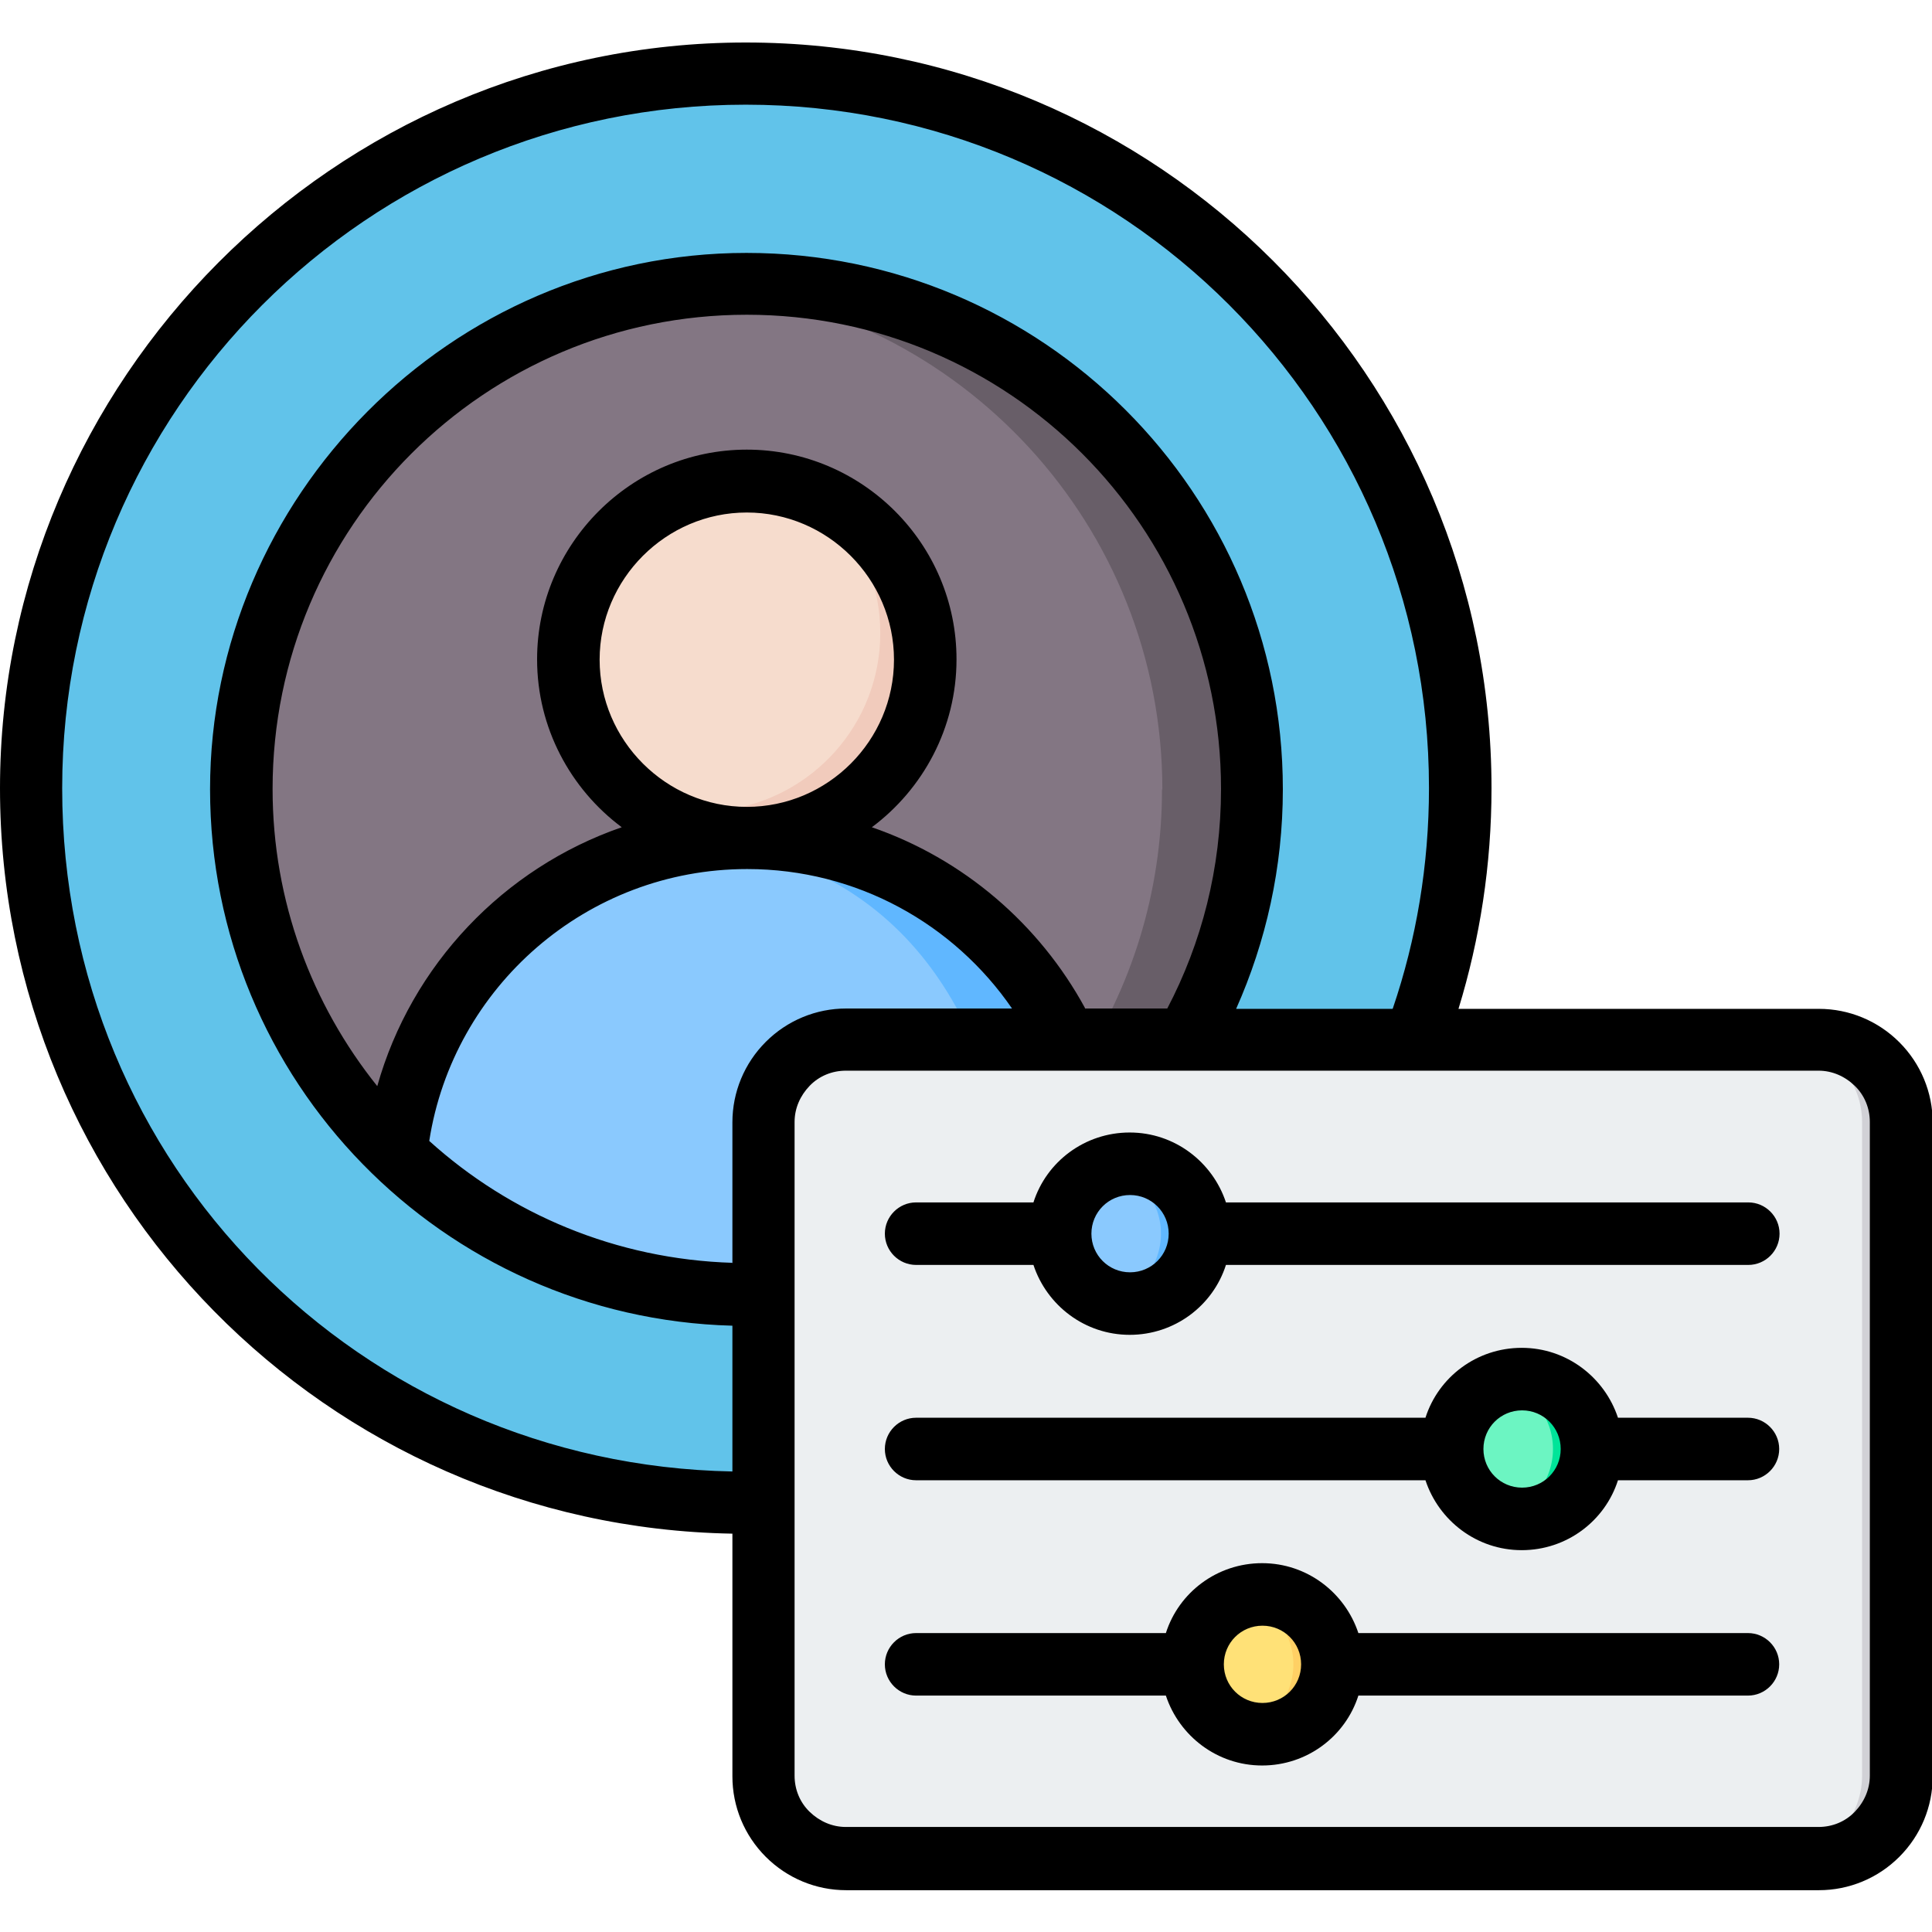 <?xml version="1.0" encoding="UTF-8"?> <svg xmlns="http://www.w3.org/2000/svg" version="1.1" viewBox="0 0 55 55"><defs><style> .cls-1 { fill: #60b7ff; } .cls-1, .cls-2, .cls-3, .cls-4, .cls-5, .cls-6, .cls-7, .cls-8, .cls-9, .cls-10, .cls-11, .cls-12 { fill-rule: evenodd; } .cls-13, .cls-10 { fill: #8ac9fe; } .cls-14 { fill: #ffe177; } .cls-15 { fill: #6cf5c2; } .cls-2 { fill: #685e68; } .cls-3 { fill: #837683; } .cls-4 { fill: #61c3ea; stroke: #2c3451; stroke-linecap: round; stroke-linejoin: round; stroke-width: 1.35px; } .cls-5 { fill: #eceff1; } .cls-7 { fill: #00e499; } .cls-8 { fill: #d1d1d6; } .cls-9 { fill: #f1cbbc; } .cls-11 { fill: #ffd064; } .cls-12 { fill: #f6dccd; } </style></defs><g><g id="Layer_1"><g><g><g><path class="cls-4" d="M21.23,2.1c11.24,0,20.34,9.1,20.34,20.34s-9.1,20.34-20.34,20.34S.89,33.67.89,22.44,9.99,2.1,21.23,2.1Z"></path><path class="cls-3" d="M21.26,36.85c7.92,0,14.38-6.46,14.38-14.38s-6.46-14.38-14.38-14.38-14.38,6.46-14.38,14.38,6.46,14.38,14.38,14.38Z"></path><path class="cls-2" d="M33.08,22.47c0,2.94-.88,5.68-2.4,7.96-.58.88-1.26,1.69-2.02,2.42-2.3,2.2-5.32,3.65-8.68,3.95.42.04.85.06,1.28.06.7,0,1.39-.05,2.06-.15.09-.01.17-.03.26-.04,6.84-1.11,12.07-7.04,12.07-14.2,0-7.94-6.44-14.38-14.38-14.38-.43,0-.86.02-1.28.06,7.34.65,13.1,6.81,13.1,14.33Z"></path><path class="cls-10" d="M21.26,23.85c-5.18,0-9.45,3.93-9.99,8.96,2.59,2.5,6.11,4.03,9.99,4.03.7,0,1.39-.05,2.06-.15,3.06-.44,5.81-1.84,7.93-3.88-.54-5.04-4.8-8.96-9.98-8.96h0Z"></path><path class="cls-1" d="M19.98,23.93c5.98.76,8.39,5.28,8.94,10.7.84-.53,1.62-1.14,2.32-1.82-.54-5.04-4.8-8.96-9.98-8.96-.43,0-.86.03-1.28.08h0Z"></path><path class="cls-12" d="M21.26,23.09c2.8,0,5.08-2.28,5.08-5.08s-2.28-5.08-5.08-5.08-5.08,2.28-5.08,5.08,2.28,5.08,5.08,5.08Z"></path><path class="cls-9" d="M25.06,18.02c0,2.59-1.94,4.72-4.44,5.04.21.03.42.04.64.04,2.8,0,5.08-2.27,5.08-5.08s-2.27-5.08-5.08-5.08c-.22,0-.43.01-.64.04,2.5.31,4.44,2.45,4.44,5.04h0Z"></path></g><g><path class="cls-5" d="M54.11,31.94c0-.62-.25-1.22-.69-1.66-.44-.44-1.04-.69-1.66-.69h-27.69c-.62,0-1.22.25-1.66.69-.44.44-.69,1.04-.69,1.66v18.61c0,.62.25,1.22.69,1.66s1.04.69,1.66.69h27.69c.62,0,1.22-.25,1.66-.69s.69-1.04.69-1.66v-18.61h0Z"></path><path class="cls-8" d="M50.66,52.9c.62,0,1.22-.25,1.66-.69s.69-1.04.69-1.66v-18.61c0-.62-.25-1.22-.69-1.66-.44-.44-1.04-.69-1.66-.69h1.11c.62,0,1.22.25,1.66.69.44.44.69,1.04.69,1.66v18.61c0,.62-.25,1.22-.69,1.66s-1.04.69-1.66.69h-1.11Z"></path><circle class="cls-13" cx="32.16" cy="35.12" r="1.99"></circle><path class="cls-1" d="M31.61,33.21c.18-.05.36-.08.55-.08,1.1,0,1.99.89,1.99,1.99s-.89,1.99-1.99,1.99c-.19,0-.38-.03-.55-.08.83-.24,1.44-1.01,1.44-1.91s-.61-1.67-1.44-1.91Z"></path><circle class="cls-15" cx="43.32" cy="41.25" r="1.99"></circle><path class="cls-7" d="M42.77,39.34c.18-.05.36-.08.55-.08,1.1,0,1.99.89,1.99,1.99s-.89,1.99-1.99,1.99c-.19,0-.38-.03-.55-.08.83-.24,1.44-1.01,1.44-1.91s-.61-1.67-1.44-1.91Z"></path><circle class="cls-14" cx="35.93" cy="47.38" r="1.99"></circle><path class="cls-11" d="M35.38,45.47c.18-.05.36-.08.55-.08,1.1,0,1.99.89,1.99,1.99s-.89,1.99-1.99,1.99c-.19,0-.38-.03-.55-.08.83-.24,1.44-1.01,1.44-1.91s-.61-1.67-1.44-1.91Z"></path></g></g><path class="cls-6" d="M20.85,43.66c-11.55-.2-20.85-9.62-20.85-21.22S9.5,1.21,21.23,1.21s21.23,9.5,21.23,21.23c0,2.18-.33,4.29-.94,6.28h10.26c.86,0,1.68.34,2.29.95s.95,1.43.95,2.29v18.61c0,.86-.34,1.68-.95,2.29-.61.61-1.43.95-2.29.95h-27.69c-.86,0-1.68-.34-2.29-.95-.61-.61-.95-1.43-.95-2.29v-6.9ZM39.65,28.71c.67-1.97,1.03-4.08,1.03-6.28,0-10.75-8.7-19.45-19.45-19.45S1.77,11.69,1.77,22.44s8.5,19.25,19.08,19.45v-4.15c-8.25-.22-14.87-6.97-14.87-15.27s6.84-15.27,15.27-15.27,15.27,6.84,15.27,15.27c0,2.23-.48,4.34-1.33,6.25h4.45ZM20.85,35.96v-4.01c0-.86.34-1.68.95-2.29s1.43-.95,2.29-.95h4.72c-1.65-2.4-4.41-3.97-7.54-3.97-4.57,0-8.37,3.36-9.05,7.74,2.3,2.08,5.32,3.37,8.64,3.47h0ZM30.88,28.71h2.35c.98-1.87,1.53-3.99,1.53-6.25,0-7.46-6.04-13.5-13.5-13.5s-13.5,6.04-13.5,13.5c0,3.2,1.12,6.14,2.98,8.46.97-3.45,3.6-6.21,6.96-7.37-1.46-1.09-2.41-2.83-2.41-4.78,0-3.28,2.68-5.97,5.97-5.97s5.97,2.68,5.97,5.97c0,1.95-.95,3.69-2.41,4.78,2.61.9,4.77,2.76,6.07,5.15h0ZM21.26,22.97c2.31,0,4.19-1.89,4.19-4.19s-1.89-4.19-4.19-4.19-4.19,1.89-4.19,4.19,1.89,4.19,4.19,4.19ZM53.23,31.94c0-.39-.15-.76-.43-1.03s-.64-.43-1.03-.43h-27.69c-.39,0-.76.15-1.03.43s-.43.64-.43,1.03v18.61c0,.39.15.76.43,1.03s.64.43,1.03.43h27.69c.39,0,.76-.15,1.03-.43s.43-.64.43-1.03v-18.61ZM33.19,48.27h-7.11c-.49,0-.89-.4-.89-.89s.4-.89.89-.89h7.11c.37-1.16,1.46-1.99,2.74-1.99s2.36.84,2.74,1.99h11.09c.49,0,.89.4.89.89s-.4.89-.89.89h-11.09c-.37,1.16-1.46,1.99-2.74,1.99s-2.36-.84-2.74-1.99h0ZM37.04,47.38c0-.61-.49-1.1-1.1-1.1s-1.1.49-1.1,1.1.49,1.1,1.1,1.1,1.1-.49,1.1-1.1ZM29.42,36.01h-3.34c-.49,0-.89-.4-.89-.89s.4-.89.89-.89h3.34c.37-1.16,1.46-1.99,2.74-1.99s2.36.84,2.74,1.99h14.87c.49,0,.89.4.89.89s-.4.89-.89.89h-14.87c-.37,1.16-1.46,1.99-2.74,1.99s-2.36-.84-2.74-1.99h0ZM33.27,35.12c0-.61-.49-1.1-1.1-1.1s-1.1.49-1.1,1.1.49,1.1,1.1,1.1,1.1-.49,1.1-1.1ZM40.58,42.14h-14.5c-.49,0-.89-.4-.89-.89s.4-.89.89-.89h14.5c.37-1.16,1.46-1.99,2.74-1.99s2.36.84,2.74,1.99h3.7c.49,0,.89.4.89.89s-.4.89-.89.89h-3.7c-.37,1.16-1.46,1.99-2.74,1.99s-2.36-.84-2.74-1.99ZM44.43,41.25c0-.61-.49-1.1-1.1-1.1s-1.1.49-1.1,1.1.49,1.1,1.1,1.1,1.1-.49,1.1-1.1Z"></path></g></g></g></svg> 